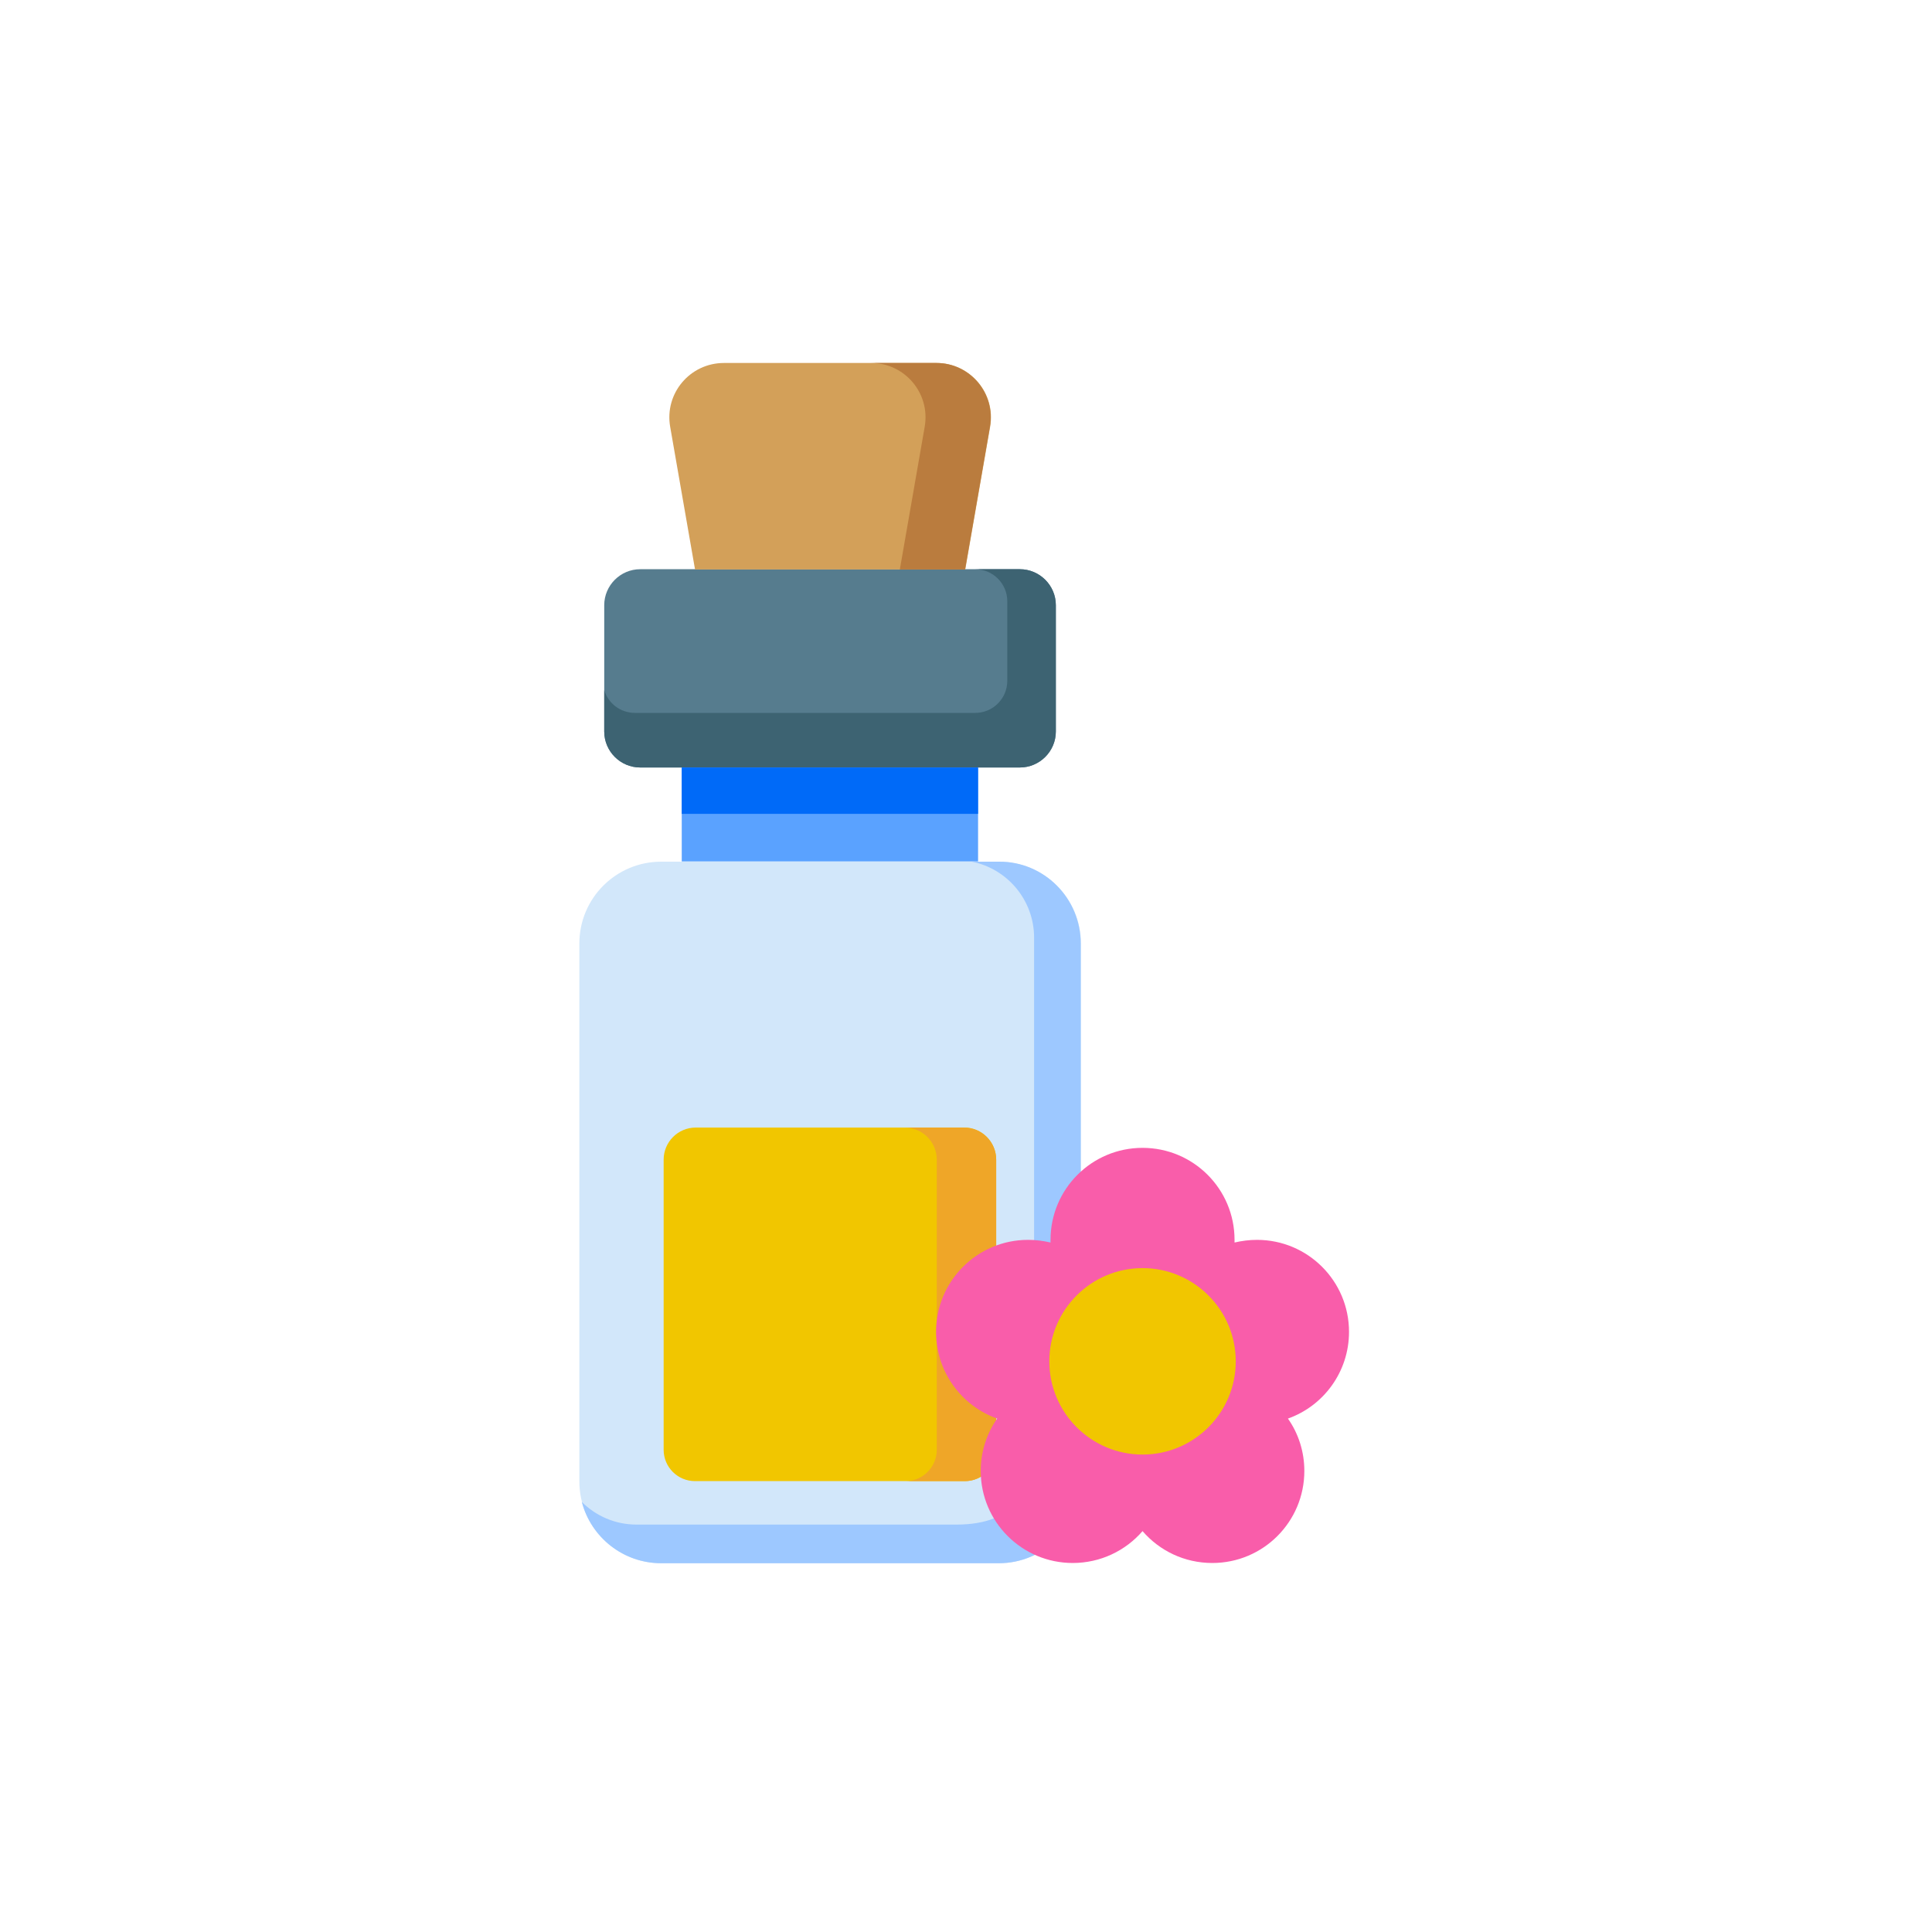 <?xml version="1.0" encoding="utf-8"?>
<!-- Generator: Adobe Illustrator 23.0.1, SVG Export Plug-In . SVG Version: 6.00 Build 0)  -->
<svg version="1.1" id="Layer_1" xmlns="http://www.w3.org/2000/svg" xmlns:xlink="http://www.w3.org/1999/xlink" x="0px" y="0px"
	 viewBox="0 0 800 800" style="enable-background:new 0 0 800 800;" xml:space="preserve">
<style type="text/css">
	.st0{fill:#EFEFEF;}
	.st1{fill:#28AFCF;}
	.st2{fill:#A3D24B;}
	.st3{fill:#FF7773;}
	.st4{fill:#78E08F;}
	.st5{fill:#CCFC5C;}
	.st6{fill:#7DD0E2;}
	.st7{fill:#E6E6E6;}
	.st8{fill:#FFFFFF;}
	.st9{fill:#D93131;}
	.st10{fill:#70B568;}
	.st11{fill:#FFF5F5;}
	.st12{fill:#EFE2DD;}
	.st13{fill:#EA4444;}
	.st14{fill:#87C080;}
	.st15{fill:#B88A65;}
	.st16{fill:#A87A52;}
	.st17{fill:#FFB541;}
	.st18{fill:#FFA812;}
	.st19{fill:#7C8388;}
	.st20{fill:#6A7075;}
	.st21{fill:#FCD770;}
	.st22{fill:#B4DD7F;}
	.st23{fill:#FFC729;}
	.st24{fill:#C3B2EA;}
	.st25{fill:#AAB2BD;}
	.st26{fill:#92B55E;}
	.st27{fill:#FFB655;}
	.st28{fill:#FFE477;}
	.st29{fill:#EE8700;}
	.st30{fill:#CD2A00;}
	.st31{fill:#FF7956;}
	.st32{fill:#44FFE8;}
	.st33{fill:#FF3501;}
	.st34{fill:#FF3F62;}
	.st35{fill:#57A4FF;}
	.st36{fill:#DFB28B;}
	.st37{fill:#CF9E76;}
	.st38{fill:#ECC19C;}
	.st39{fill:#CCD1D9;}
	.st40{fill:#DBB596;}
	.st41{fill:#81C784;}
	.st42{fill:#FF9E80;}
	.st43{fill:#FFB74D;}
	.st44{fill:#E8834D;}
	.st45{fill:#D66E41;}
	.st46{fill:#F4E9D3;}
	.st47{fill:#E5D6BE;}
	.st48{fill:#FFE55A;}
	.st49{fill:#FFD91D;}
	.st50{fill:#FF4755;}
	.st51{fill:#FC2B3A;}
	.st52{fill:#98DB7C;}
	.st53{fill:#82D361;}
	.st54{fill:#FFD782;}
	.st55{fill:#AABECE;}
	.st56{fill:#CFDFE8;}
	.st57{fill:#E9686A;}
	.st58{fill:#CE93D8;}
	.st59{fill:#C087CC;}
	.st60{fill:#E2B9EA;}
	.st61{fill:#EEEEEE;}
	.st62{fill:#E0E0E0;}
	.st63{fill:#969595;}
	.st64{fill:#FFE7DE;}
	.st65{fill:#F9D8CD;}
	.st66{fill:#F48FB1;}
	.st67{fill:#525252;}
	.st68{fill:#F4C2B5;}
	.st69{fill:#FFF5F2;}
	.st70{fill:#F5F5F5;}
	.st71{fill:#F8BBD0;}
	.st72{fill:#F06292;}
	.st73{fill:#3F3F3F;}
	.st74{fill:#848484;}
	.st75{fill:#0096DC;}
	.st76{fill:#B48764;}
	.st77{fill:#D29B6E;}
	.st78{fill:#F0C087;}
	.st79{fill:#E6AF78;}
	.st80{fill:#D5DCED;}
	.st81{fill:#00AAF0;}
	.st82{fill:#C7CFE2;}
	.st83{fill:#966D50;}
	.st84{fill:#FFDC64;}
	.st85{fill:#C39772;}
	.st86{fill:#FFC850;}
	.st87{fill:#567C8E;}
	.st88{fill:#3D6372;}
	.st89{fill:#D3A059;}
	.st90{fill:#BA7C3E;}
	.st91{fill:#5AA2FF;}
	.st92{fill:#006AF8;}
	.st93{fill:#D2E7FA;}
	.st94{fill:#9DC8FF;}
	.st95{fill:#F1C600;}
	.st96{fill:#EFA628;}
	.st97{fill:#F95DAA;}
	.st98{fill:#E2ECF5;}
	.st99{fill:#54C8F2;}
	.st100{fill:#87D3D8;}
	.st101{fill:#4ABDC5;}
	.st102{fill:#C3E9EC;}
	.st103{fill:#C5D9EC;}
	.st104{fill:#00ACEA;}
	.st105{fill:#0EA8B2;}
	.st106{fill:#828187;}
	.st107{fill:#E0E0E2;}
	.st108{fill:#5F5E63;}
	.st109{fill:#C6C5CA;}
	.st110{fill:#FE90C5;}
	.st111{fill:#FFD4AC;}
	.st112{fill:#E2B48F;}
	.st113{fill:#FFCC9C;}
	.st114{fill:#4CAF50;}
	.st115{fill:#388E3C;}
	.st116{fill:#FFE082;}
	.st117{fill:#455A64;}
	.st118{fill:#FFCA28;}
	.st119{fill:#75E0F1;}
	.st120{fill:#3DC9D9;}
	.st121{fill:#AED45B;}
	.st122{fill:#9AC932;}
	.st123{fill:#E3F2FF;}
	.st124{fill:#FE73B1;}
	.st125{fill:#ED5151;}
	.st126{fill:#57555C;}
	.st127{fill:#C81E1E;}
	.st128{fill:#FEC459;}
	.st129{fill:#FF5D5D;}
	.st130{fill:#C9F3FF;}
	.st131{fill:#FFB954;}
	.st132{fill:#4DBAF6;}
	.st133{fill:#36D28F;}
	.st134{fill:#FCC49D;}
	.st135{fill:#A57A41;}
	.st136{fill:#DAC7FF;}
	.st137{fill:#F2EBFF;}
	.st138{fill:#BA98FF;}
	.st139{fill:#9C85D3;}
	.st140{fill:#A0A0A0;}
	.st141{fill:#8E8E8E;}
	.st142{fill:#CCCCCC;}
	.st143{fill:#F9F1EF;}
	.st144{fill:#FFD039;}
	.st145{fill:#FFAE47;}
	.st146{fill:#FF1D25;}
	.st147{fill:#BF161C;}
	.st148{fill:#E93234;}
	.st149{fill:#FFDE78;}
	.st150{fill:#E6C96C;}
	.st151{fill:#E7F5FD;}
	.st152{fill:#EF6256;}
	.st153{fill:#DA594F;}
	.st154{fill:#E1EFFB;}
	.st155{fill:#CCDFED;}
	.st156{fill:#2DE8E8;}
	.st157{fill:#11B9C1;}
	.st158{fill:#61AFF7;}
	.st159{fill:#55A2F0;}
	.st160{fill:#21D8DE;}
	.st161{fill:#2C5871;}
	.st162{fill:#1D4859;}
	.st163{fill:#AFB8C9;}
	.st164{fill:#FB5968;}
	.st165{fill:#CD2C5A;}
	.st166{fill:#92E0C0;}
	.st167{fill:#48C397;}
	.st168{fill:#ECECEC;}
	.st169{fill:#A3A3A3;}
	.st170{fill:#00D7DF;}
	.st171{fill:#006468;}
	.st172{fill:#D80027;}
	.st173{fill:#FF507D;}
	.st174{fill:#D23C69;}
	.st175{fill:#C3C6C7;}
	.st176{fill:#E9EEF2;}
	.st177{fill:#EB423F;}
	.st178{fill:#FFE17D;}
	.st179{fill:#FFC350;}
	.st180{fill:#FFD164;}
	.st181{fill:#FF8087;}
	.st182{fill:#E6646E;}
	.st183{fill:#FF593F;}
	.st184{fill:#FFFEFE;}
	.st185{fill:#FFDE66;}
	.st186{fill:#EBEBEB;}
	.st187{fill:#FF9C8C;}
	.st188{fill:#BDE660;}
	.st189{fill:#FDFEFC;}
	.st190{fill:#C4F236;}
	.st191{fill:#F9E109;}
	.st192{fill:#93999A;}
	.st193{fill:#656B76;}
	.st194{fill:#4891D3;}
	.st195{fill:#A1D51C;}
	.st196{fill:#7AB92D;}
	.st197{fill:#2D72BC;}
	.st198{fill:#FCBC04;}
	.st199{fill:#E59730;}
	.st200{fill:#57B7EB;}
	.st201{fill:#EBBF00;}
	.st202{fill:#CBA57C;}
	.st203{fill:#C49A6C;}
	.st204{fill:#A97C50;}
	.st205{fill:#FF9811;}
	.st206{fill:#58595B;}
	.st207{fill:#FF6243;}
	.st208{fill:#006DF0;}
	.st209{fill:#FF5023;}
	.st210{fill:#FFDC00;}
	.st211{fill:#FEC108;}
	.st212{fill:#F44335;}
	.st213{fill:#783E22;}
	.st214{fill:#37474F;}
	.st215{fill:#607D8B;}
	.st216{fill:#FFE0B2;}
	.st217{fill:#3F51B5;}
	.st218{fill:#DFC49C;}
	.st219{fill:#00BCD4;}
	.st220{fill:#60A917;}
	.st221{fill:#549414;}
	.st222{fill:#4FC1E9;}
	.st223{fill:#B27946;}
	.st224{fill:#FFEAA7;}
	.st225{fill:#F0D0B4;}
	.st226{fill:#D9EEF7;}
	.st227{fill:#AAC4DA;}
	.st228{fill:#31E8BB;}
	.st229{fill:#FBB040;}
	.st230{fill:#FFE451;}
	.st231{fill:#FD6149;}
	.st232{fill:#DF412D;}
	.st233{fill:#1CB28B;}
	.st234{fill:#FCB65F;}
	.st235{fill:#36A6CE;}
	.st236{fill:#FA3F68;}
	.st237{fill:#EA7988;}
	.st238{fill:#D26D7A;}
	.st239{fill:#BA8D4A;}
	.st240{fill:#967140;}
	.st241{fill:#EEF0F1;}
	.st242{fill:#D6D8D8;}
	.st243{fill:#FFE100;}
	.st244{fill:#FDCC00;}
	.st245{fill:#FFA800;}
	.st246{fill:#F4F4F4;}
	.st247{fill:#E5E5E5;}
</style>
<g>
	<path class="st87" d="M422.3,317.8H265.1c-8.2,0-14.9-6.7-14.9-14.9v-52.3c0-8.2,6.7-14.9,14.9-14.9h157.2
		c8.2,0,14.9,6.7,14.9,14.9v52.3C437.2,311.1,430.5,317.8,422.3,317.8z"/>
	<path class="st88" d="M437.2,250.6v52.3c0,8.2-6.7,14.9-14.9,14.9H265.1c-8.2,0-14.9-6.7-14.9-14.9v-17.1c1.7,5.5,6.7,9.4,12.8,9.4
		h140.8c7.4,0,13.3-6,13.3-13.3v-32.9c0-7.4-6-13.3-13.3-13.3h18.5C430.5,235.7,437.2,242.4,437.2,250.6z"/>
	<path class="st89" d="M277.5,176.7l10.3,59.1h111.9l10.3-59.1c2.4-13.8-8.2-26.4-22.2-26.4h-88
		C285.7,150.3,275.1,162.9,277.5,176.7z"/>
	<path class="st90" d="M409.9,176.7l-10.3,59.1h-27l10.3-59.1c2.4-13.8-8.2-26.4-22.2-26.4h27C401.6,150.3,412.3,162.9,409.9,176.7z
		"/>
	<path class="st91" d="M282.3,317.8H405v38.9H282.3V317.8z"/>
	<path class="st92" d="M282.3,317.8H405V337H282.3V317.8z"/>
	<path class="st93" d="M413.6,647.3H273.8c-18.8,0-33.9-15.2-33.9-33.9V390.7c0-18.8,15.2-33.9,33.9-33.9h139.8
		c18.8,0,34,15.2,34,33.9v222.7C447.5,632.1,432.3,647.3,413.6,647.3z"/>
	<path class="st94" d="M447.5,390.7v222.6c0,18.8-15.2,34-34,34H273.8c-15.8,0-29.1-10.8-32.9-25.4c5.8,5.8,13.8,9.4,22.7,9.4H396
		c24.8,0,32.2-14.4,32.2-32.1V388.3c0-15.6-11.1-28.6-25.8-31.5h11.3C432.3,356.7,447.5,371.9,447.5,390.7z"/>
	<path class="st95" d="M412.5,480.2v120.1c0,7.2-5.8,13-13,13H287.8c-7.2,0-13-5.8-13-13V480.2c0-7.3,5.9-13.3,13.3-13.3h111.2
		C406.6,466.9,412.5,472.9,412.5,480.2z"/>
	<path class="st96" d="M412.5,480.2v120.1c0,7.2-5.8,13-13,13h-24.6c7.2,0,13-5.8,13-13V480.2c0-7.3-5.9-13.3-13.3-13.3h24.6
		C406.6,466.9,412.5,472.9,412.5,480.2z"/>
	<path class="st97" d="M558.6,551.5c0-21.1-17.1-38.1-38.1-38.1c-3.2,0-6.3,0.4-9.3,1.1c0-0.4,0-0.8,0-1.1
		c0-21.1-17.1-38.1-38.1-38.1S435,492.3,435,513.4c0,0.4,0,0.8,0,1.1c-3-0.7-6.1-1.1-9.3-1.1c-21.1,0-38.1,17.1-38.1,38.1
		c0,16.6,10.6,30.7,25.3,35.9c-4.3,6.2-6.8,13.6-6.8,21.7c0,21.1,17.1,38.1,38.1,38.1c11.5,0,21.9-5.1,28.9-13.2
		c7,8.1,17.3,13.2,28.9,13.2c21.1,0,38.1-17.1,38.1-38.1c0-8.1-2.5-15.6-6.8-21.7C548,582.2,558.6,568.1,558.6,551.5z"/>
	<path class="st95" d="M511.7,563.7c0,21.3-17.3,38.6-38.6,38.6c-21.3,0-38.6-17.3-38.6-38.6c0-21.3,17.3-38.6,38.6-38.6
		C494.4,525.1,511.7,542.4,511.7,563.7z"/>
</g>
</svg>
